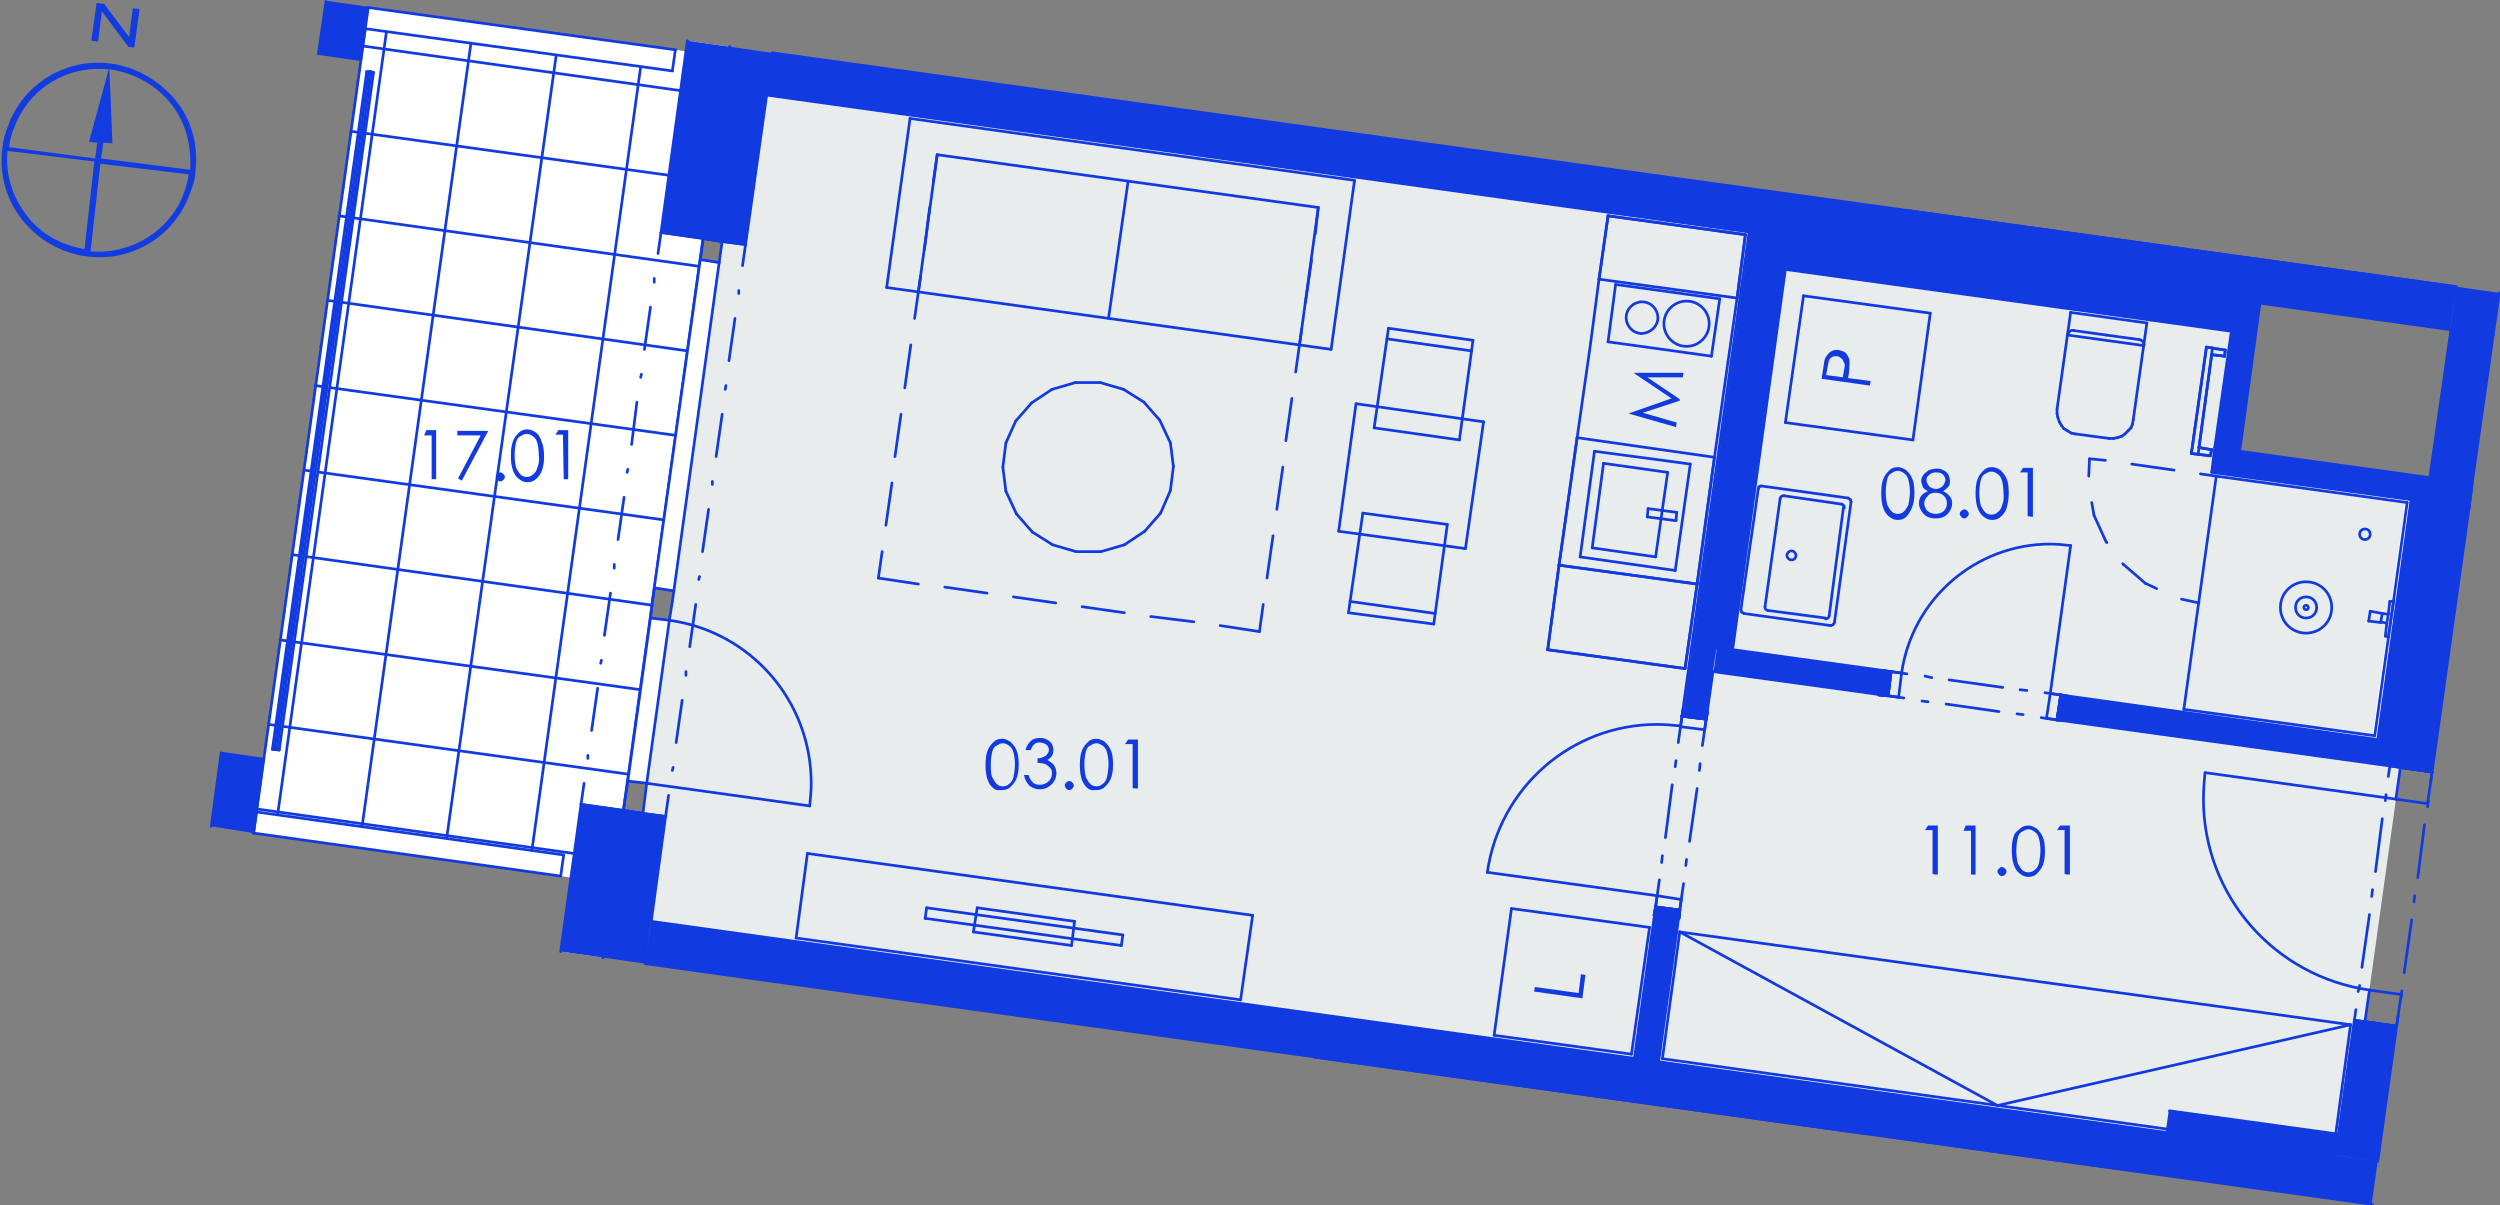 <?xml version="1.0" encoding="utf-8"?>
<!-- Generator: Adobe Illustrator 28.0.0, SVG Export Plug-In . SVG Version: 6.00 Build 0)  -->
<svg version="1.1" id="Layer_1" xmlns="http://www.w3.org/2000/svg" xmlns:xlink="http://www.w3.org/1999/xlink" x="0px" y="0px"
	 viewBox="0 0 331.3 159.7" style="enable-background:new 0 0 331.3 159.7;" xml:space="preserve">
<rect x="0" y="0" width="331.3" height="159.7" fill="#808080" stroke="none"/>
<style type="text/css">
	.st0{fill-rule:evenodd;clip-rule:evenodd;fill:#FFFFFF;}
	.st1{fill-rule:evenodd;clip-rule:evenodd;fill:#E9ECED;}
	.st2{fill:none;stroke:#113AE0;stroke-width:0.36;stroke-linecap:round;stroke-linejoin:round;stroke-miterlimit:10;}
	.st3{fill-rule:evenodd;clip-rule:evenodd;fill:#113AE0;}
	.st4{fill:#123BE0;}
</style>
<g>
	<polyline class="st0" points="101.6,12.6 231.8,30.7 216.6,140.2 86.3,122.1 88.2,108.2 85.2,107.8 95.7,32 98.8,32.4 101.6,12.6 	
		"/>
	<polyline class="st0" points="229.6,86.1 236.6,35.7 295.7,43.9 293.1,62.6 319.5,66.3 315.1,98 229.6,86.1 	"/>
	<polyline class="st0" points="227,89 316.7,101.5 309.9,150.3 287.5,147.2 287.1,150 219.8,140.7 227,89 	"/>
	<polyline class="st0" points="51.2,4.2 90.5,9.6 76.1,113.4 36.8,108 51.2,4.2 	"/>
	<polyline class="st1" points="86.3,122.1 88.2,108.2 85.2,107.8 95.7,32 98.8,32.4 101.6,12.6 296.3,39.7 293.1,62.6 318.8,66.2 
		313.9,101.1 318.1,101.7 313.4,135.4 312,135.2 309.5,153.2 86.3,122.1 	"/>
	<line class="st2" x1="80.8" y1="120.8" x2="80.8" y2="120.8"/>
	<line class="st2" x1="81.8" y1="113.8" x2="81.8" y2="113.8"/>
	<line class="st2" x1="82.7" y1="106.7" x2="82.7" y2="106.7"/>
	<line class="st2" x1="83.7" y1="99.7" x2="83.7" y2="99.7"/>
	<line class="st2" x1="84.7" y1="92.7" x2="84.7" y2="92.7"/>
	<line class="st2" x1="85.7" y1="85.7" x2="85.7" y2="85.7"/>
	<line class="st2" x1="86.6" y1="78.7" x2="86.6" y2="78.7"/>
	<line class="st2" x1="87.6" y1="71.6" x2="87.6" y2="71.6"/>
	<line class="st2" x1="88.6" y1="64.6" x2="88.6" y2="64.6"/>
	<line class="st2" x1="89.6" y1="57.6" x2="89.6" y2="57.6"/>
	<line class="st2" x1="90.5" y1="50.6" x2="90.5" y2="50.6"/>
	<line class="st2" x1="91.5" y1="43.6" x2="91.5" y2="43.6"/>
	<line class="st2" x1="92.5" y1="36.5" x2="92.5" y2="36.5"/>
	<line class="st2" x1="93.5" y1="29.5" x2="93.5" y2="29.5"/>
	<line class="st2" x1="94.5" y1="22.5" x2="94.5" y2="22.5"/>
	<line class="st2" x1="95.4" y1="15.5" x2="95.4" y2="15.5"/>
	<line class="st2" x1="96.4" y1="8.5" x2="96.4" y2="8.5"/>
	<line class="st2" x1="80.8" y1="120.8" x2="80.8" y2="120.8"/>
	<line class="st2" x1="81.8" y1="113.8" x2="81.8" y2="113.8"/>
	<line class="st2" x1="82.7" y1="106.7" x2="82.7" y2="106.7"/>
	<line class="st2" x1="83.7" y1="99.7" x2="83.7" y2="99.7"/>
	<line class="st2" x1="84.7" y1="92.7" x2="84.7" y2="92.7"/>
	<line class="st2" x1="85.7" y1="85.7" x2="85.7" y2="85.7"/>
	<line class="st2" x1="86.6" y1="78.7" x2="86.6" y2="78.7"/>
	<line class="st2" x1="87.6" y1="71.6" x2="87.6" y2="71.6"/>
	<line class="st2" x1="88.6" y1="64.6" x2="88.6" y2="64.6"/>
	<line class="st2" x1="89.6" y1="57.6" x2="89.6" y2="57.6"/>
	<line class="st2" x1="90.5" y1="50.6" x2="90.5" y2="50.6"/>
	<line class="st2" x1="91.5" y1="43.6" x2="91.5" y2="43.6"/>
	<line class="st2" x1="92.5" y1="36.5" x2="92.5" y2="36.5"/>
	<line class="st2" x1="93.5" y1="29.5" x2="93.5" y2="29.5"/>
	<line class="st2" x1="94.5" y1="22.5" x2="94.5" y2="22.5"/>
	<line class="st2" x1="95.4" y1="15.5" x2="95.4" y2="15.5"/>
	<line class="st2" x1="96.4" y1="8.5" x2="96.4" y2="8.5"/>
	<line class="st2" x1="80.8" y1="120.8" x2="80.8" y2="120.8"/>
	<line class="st2" x1="81.8" y1="113.8" x2="81.8" y2="113.8"/>
	<line class="st2" x1="82.7" y1="106.7" x2="82.7" y2="106.7"/>
	<line class="st2" x1="83.7" y1="99.7" x2="83.7" y2="99.7"/>
	<line class="st2" x1="84.7" y1="92.7" x2="84.7" y2="92.7"/>
	<line class="st2" x1="85.7" y1="85.7" x2="85.7" y2="85.7"/>
	<line class="st2" x1="86.6" y1="78.7" x2="86.6" y2="78.7"/>
	<line class="st2" x1="87.6" y1="71.6" x2="87.6" y2="71.6"/>
	<line class="st2" x1="88.6" y1="64.6" x2="88.6" y2="64.6"/>
	<line class="st2" x1="89.6" y1="57.6" x2="89.6" y2="57.6"/>
	<line class="st2" x1="90.5" y1="50.6" x2="90.5" y2="50.6"/>
	<line class="st2" x1="91.5" y1="43.6" x2="91.5" y2="43.6"/>
	<line class="st2" x1="92.5" y1="36.5" x2="92.5" y2="36.5"/>
	<line class="st2" x1="93.5" y1="29.5" x2="93.5" y2="29.5"/>
	<line class="st2" x1="94.5" y1="22.5" x2="94.5" y2="22.5"/>
	<line class="st2" x1="95.4" y1="15.5" x2="95.4" y2="15.5"/>
	<line class="st2" x1="96.4" y1="8.5" x2="96.4" y2="8.5"/>
	<polyline class="st0" points="33.6,110.4 48.8,1 90.9,6.8 91.1,5.4 96.7,6.2 79.9,126.9 74.3,126.1 75.7,116.3 33.6,110.4 	"/>
	<g>
		<line class="st2" x1="74.6" y1="124.3" x2="80.2" y2="125.1"/>
		<line class="st2" x1="34" y1="107.2" x2="81.7" y2="113.9"/>
		<line class="st2" x1="35.6" y1="96" x2="83.3" y2="102.6"/>
		<line class="st2" x1="37.1" y1="84.8" x2="84.9" y2="91.4"/>
		<line class="st2" x1="38.7" y1="73.5" x2="86.4" y2="80.2"/>
		<line class="st2" x1="40.3" y1="62.3" x2="88" y2="68.9"/>
		<line class="st2" x1="41.8" y1="51.1" x2="89.6" y2="57.7"/>
		<line class="st2" x1="43.4" y1="39.8" x2="91.1" y2="46.5"/>
		<line class="st2" x1="44.9" y1="28.6" x2="92.7" y2="35.3"/>
		<line class="st2" x1="46.5" y1="17.4" x2="94.2" y2="24"/>
		<line class="st2" x1="48.1" y1="6.1" x2="95.8" y2="12.8"/>
		<line class="st2" x1="79.9" y1="126.9" x2="96.7" y2="6.2"/>
		<line class="st2" x1="70.1" y1="115.5" x2="85.3" y2="6"/>
		<line class="st2" x1="58.8" y1="113.9" x2="74.1" y2="4.5"/>
		<line class="st2" x1="47.6" y1="112.3" x2="62.8" y2="2.9"/>
		<line class="st2" x1="36.4" y1="110.8" x2="51.6" y2="1.4"/>
	</g>
	<line class="st2" x1="96.2" y1="9.9" x2="96.2" y2="9.9"/>
	<line class="st2" x1="95.2" y1="16.9" x2="95.2" y2="16.9"/>
	<line class="st2" x1="94.2" y1="24" x2="94.2" y2="24"/>
	<line class="st2" x1="93.3" y1="31" x2="93.3" y2="31"/>
	<line class="st2" x1="92.3" y1="38" x2="92.3" y2="38"/>
	<line class="st2" x1="91.3" y1="45" x2="91.3" y2="45"/>
	<line class="st2" x1="90.3" y1="52" x2="90.3" y2="52"/>
	<line class="st2" x1="89.4" y1="59.1" x2="89.4" y2="59.1"/>
	<line class="st2" x1="88.4" y1="66.1" x2="88.4" y2="66.1"/>
	<line class="st2" x1="87.4" y1="73.1" x2="87.4" y2="73.1"/>
	<line class="st2" x1="86.4" y1="80.1" x2="86.4" y2="80.1"/>
	<line class="st2" x1="85.5" y1="87.1" x2="85.5" y2="87.1"/>
	<line class="st2" x1="84.5" y1="94.2" x2="84.5" y2="94.2"/>
	<line class="st2" x1="83.5" y1="101.2" x2="83.5" y2="101.2"/>
	<line class="st2" x1="82.5" y1="108.2" x2="82.5" y2="108.2"/>
	<line class="st2" x1="81.5" y1="115.2" x2="81.5" y2="115.2"/>
	<line class="st2" x1="80.6" y1="122.2" x2="80.6" y2="122.2"/>
	<line class="st2" x1="33.8" y1="109.1" x2="33.8" y2="109.1"/>
	<line class="st2" x1="34.7" y1="102" x2="34.7" y2="102"/>
	<line class="st2" x1="35.7" y1="95" x2="35.7" y2="95"/>
	<line class="st2" x1="36.7" y1="88" x2="36.7" y2="88"/>
	<line class="st2" x1="37.7" y1="81" x2="37.7" y2="81"/>
	<line class="st2" x1="38.6" y1="74" x2="38.6" y2="74"/>
	<line class="st2" x1="39.6" y1="66.9" x2="39.6" y2="66.9"/>
	<line class="st2" x1="40.6" y1="59.9" x2="40.6" y2="59.9"/>
	<line class="st2" x1="41.6" y1="52.9" x2="41.6" y2="52.9"/>
	<line class="st2" x1="42.5" y1="45.9" x2="42.5" y2="45.9"/>
	<line class="st2" x1="43.5" y1="38.9" x2="43.5" y2="38.9"/>
	<line class="st2" x1="44.5" y1="31.9" x2="44.5" y2="31.9"/>
	<line class="st2" x1="45.5" y1="24.8" x2="45.5" y2="24.8"/>
	<line class="st2" x1="46.5" y1="17.8" x2="46.5" y2="17.8"/>
	<line class="st2" x1="47.4" y1="10.8" x2="47.4" y2="10.8"/>
	<line class="st2" x1="48.4" y1="3.8" x2="48.4" y2="3.8"/>
	<line class="st2" x1="327.2" y1="67.3" x2="327.6" y2="64.1"/>
	<line class="st2" x1="322" y1="63.3" x2="321.6" y2="66.5"/>
	<line class="st2" x1="316.7" y1="101.5" x2="318.1" y2="101.7"/>
	<line class="st2" x1="318.1" y1="101.7" x2="322.3" y2="102.3"/>
	<line class="st2" x1="312" y1="135.2" x2="313.4" y2="135.4"/>
	<line class="st2" x1="313.4" y1="135.4" x2="317.6" y2="136"/>
	<line class="st2" x1="315.1" y1="153.9" x2="317.6" y2="136"/>
	<line class="st2" x1="322.3" y1="102.3" x2="327.2" y2="67.3"/>
	<line class="st2" x1="327.6" y1="64.1" x2="330.4" y2="44.4"/>
	<line class="st2" x1="330.4" y1="44.4" x2="331.2" y2="38.8"/>
	<line class="st2" x1="324.8" y1="43.7" x2="322" y2="63.3"/>
	<line class="st2" x1="321.6" y1="66.5" x2="316.7" y2="101.5"/>
	<line class="st2" x1="312" y1="135.2" x2="309.5" y2="153.2"/>
	<line class="st2" x1="312" y1="135.2" x2="312.2" y2="133.8"/>
	<line class="st2" x1="312.5" y1="131.4" x2="312.7" y2="130.6"/>
	<line class="st2" x1="313" y1="128.2" x2="314" y2="121.2"/>
	<line class="st2" x1="314.3" y1="118.8" x2="314.4" y2="117.9"/>
	<line class="st2" x1="314.8" y1="115.5" x2="315.7" y2="108.5"/>
	<line class="st2" x1="316.1" y1="106.1" x2="316.2" y2="105.3"/>
	<line class="st2" x1="316.5" y1="102.9" x2="316.7" y2="101.5"/>
	<line class="st2" x1="317.6" y1="136" x2="317.8" y2="134.6"/>
	<line class="st2" x1="318.2" y1="132.2" x2="318.3" y2="131.3"/>
	<line class="st2" x1="318.6" y1="128.9" x2="319.6" y2="121.9"/>
	<line class="st2" x1="319.9" y1="119.5" x2="320" y2="118.7"/>
	<line class="st2" x1="320.4" y1="116.3" x2="321.3" y2="109.3"/>
	<line class="st2" x1="321.7" y1="106.9" x2="321.8" y2="106.1"/>
	<line class="st2" x1="322.1" y1="103.7" x2="322.3" y2="102.3"/>
	<g>
		<path class="st2" d="M314,131.2c-12.6-1.8-22-12.5-22-25.3c0-1.2,0.1-2.3,0.2-3.5"/>
	</g>
	<line class="st2" x1="317.6" y1="136" x2="318.2" y2="131.8"/>
	<line class="st2" x1="318.2" y1="131.8" x2="314" y2="131.2"/>
	<line class="st2" x1="314" y1="131.2" x2="313.4" y2="135.4"/>
	<line class="st2" x1="313.4" y1="135.4" x2="317.6" y2="136"/>
	<line class="st2" x1="318.1" y1="101.7" x2="317.5" y2="105.9"/>
	<line class="st2" x1="317.5" y1="105.9" x2="321.7" y2="106.5"/>
	<line class="st2" x1="321.7" y1="106.5" x2="322.3" y2="102.3"/>
	<line class="st2" x1="322.3" y1="102.3" x2="318.1" y2="101.7"/>
	<line class="st2" x1="317.5" y1="105.9" x2="292.3" y2="102.4"/>
	<line class="st2" x1="313.4" y1="135.4" x2="317.6" y2="136"/>
	<line class="st2" x1="313.4" y1="135.4" x2="317.6" y2="136"/>
	<line class="st2" x1="312" y1="135.2" x2="313.4" y2="135.4"/>
	<line class="st2" x1="318.1" y1="101.7" x2="322.3" y2="102.3"/>
	<line class="st2" x1="318.1" y1="101.7" x2="322.3" y2="102.3"/>
	<line class="st2" x1="316.7" y1="101.5" x2="318.1" y2="101.7"/>
	<line class="st2" x1="246.9" y1="150.2" x2="174.2" y2="140.1"/>
	<line class="st2" x1="33.6" y1="110.4" x2="48.8" y2="1"/>
	<line class="st2" x1="280.2" y1="154.8" x2="250.1" y2="150.6"/>
	<line class="st2" x1="222.6" y1="120.6" x2="222.5" y2="121.7"/>
	<line class="st2" x1="219.4" y1="120.2" x2="219.2" y2="121.3"/>
	<line class="st2" x1="219.4" y1="120.2" x2="222.6" y2="120.6"/>
	<line class="st2" x1="226.1" y1="95.3" x2="226.3" y2="94.2"/>
	<line class="st2" x1="222.9" y1="94.9" x2="223.1" y2="93.8"/>
	<line class="st2" x1="222.9" y1="94.9" x2="226.1" y2="95.3"/>
	<line class="st2" x1="231.8" y1="30.7" x2="222.9" y2="94.9"/>
	<line class="st2" x1="219.4" y1="120.2" x2="216.6" y2="140.2"/>
	<line class="st2" x1="219.8" y1="140.7" x2="222.6" y2="120.6"/>
	<line class="st2" x1="226.1" y1="95.3" x2="227" y2="89"/>
	<line class="st2" x1="227.5" y1="85.8" x2="235.1" y2="31.2"/>
	<line class="st2" x1="222.9" y1="94.9" x2="222.4" y2="98.4"/>
	<line class="st2" x1="222.1" y1="100.8" x2="222" y2="101.6"/>
	<line class="st2" x1="221.6" y1="104" x2="220.7" y2="111"/>
	<line class="st2" x1="220.3" y1="113.4" x2="220.2" y2="114.3"/>
	<line class="st2" x1="219.9" y1="116.6" x2="219.4" y2="120.2"/>
	<line class="st2" x1="226.1" y1="95.3" x2="225.6" y2="98.8"/>
	<line class="st2" x1="225.3" y1="101.2" x2="225.2" y2="102.1"/>
	<line class="st2" x1="224.9" y1="104.5" x2="223.9" y2="111.5"/>
	<line class="st2" x1="223.5" y1="113.9" x2="223.4" y2="114.7"/>
	<line class="st2" x1="223.1" y1="117.1" x2="222.6" y2="120.6"/>
	<g>
		<path class="st2" d="M197.1,115.6c1.6-11.2,11.1-19.6,22.5-19.6c1,0,2.1,0.1,3.1,0.2"/>
	</g>
	<line class="st2" x1="226.1" y1="95.3" x2="225.9" y2="96.7"/>
	<line class="st2" x1="225.9" y1="96.7" x2="222.7" y2="96.3"/>
	<line class="st2" x1="222.7" y1="96.3" x2="222.9" y2="94.9"/>
	<line class="st2" x1="222.9" y1="94.9" x2="226.1" y2="95.3"/>
	<line class="st2" x1="219.4" y1="120.2" x2="219.6" y2="118.7"/>
	<line class="st2" x1="219.6" y1="118.7" x2="222.8" y2="119.2"/>
	<line class="st2" x1="222.8" y1="119.2" x2="222.6" y2="120.6"/>
	<line class="st2" x1="222.6" y1="120.6" x2="219.4" y2="120.2"/>
	<line class="st2" x1="219.6" y1="118.7" x2="197.1" y2="115.6"/>
	<line class="st2" x1="222.9" y1="94.9" x2="226.1" y2="95.3"/>
	<line class="st2" x1="222.9" y1="94.9" x2="226.1" y2="95.3"/>
	<line class="st2" x1="222.9" y1="94.9" x2="223.1" y2="93.8"/>
	<line class="st2" x1="222.9" y1="94.9" x2="223.1" y2="93.8"/>
	<line class="st2" x1="226.1" y1="95.3" x2="226.3" y2="94.2"/>
	<line class="st2" x1="226.1" y1="95.3" x2="226.3" y2="94.2"/>
	<line class="st2" x1="219.4" y1="120.2" x2="222.6" y2="120.6"/>
	<line class="st2" x1="219.4" y1="120.2" x2="222.6" y2="120.6"/>
	<line class="st2" x1="219.4" y1="120.2" x2="219.2" y2="121.3"/>
	<line class="st2" x1="219.4" y1="120.2" x2="219.2" y2="121.3"/>
	<line class="st2" x1="222.6" y1="120.6" x2="222.5" y2="121.7"/>
	<line class="st2" x1="222.6" y1="120.6" x2="222.5" y2="121.7"/>
	<line class="st2" x1="293.1" y1="62.6" x2="293.5" y2="59.3"/>
	<line class="st2" x1="327.2" y1="67.3" x2="327.6" y2="64.1"/>
	<line class="st2" x1="322" y1="63.3" x2="321.6" y2="66.5"/>
	<line class="st2" x1="322" y1="63.3" x2="296.8" y2="59.8"/>
	<line class="st2" x1="293.1" y1="62.6" x2="321.6" y2="66.5"/>
	<line class="st2" x1="319.5" y1="66.3" x2="315.1" y2="98"/>
	<line class="st2" x1="317.2" y1="98.3" x2="321.6" y2="66.5"/>
	<line class="st2" x1="296.8" y1="59.8" x2="299.5" y2="40.1"/>
	<line class="st2" x1="296.3" y1="39.7" x2="293.5" y2="59.3"/>
	<line class="st2" x1="272.6" y1="95.4" x2="273.8" y2="95.5"/>
	<line class="st2" x1="273.1" y1="92.1" x2="274.2" y2="92.3"/>
	<line class="st2" x1="273.1" y1="92.1" x2="272.6" y2="95.4"/>
	<line class="st2" x1="250.2" y1="92.2" x2="249" y2="92.1"/>
	<line class="st2" x1="250.6" y1="89" x2="249.5" y2="88.9"/>
	<line class="st2" x1="250.6" y1="89" x2="250.2" y2="92.2"/>
	<line class="st2" x1="317.2" y1="98.3" x2="273.1" y2="92.1"/>
	<line class="st2" x1="250.6" y1="89" x2="227.5" y2="85.8"/>
	<line class="st2" x1="227" y1="89" x2="250.2" y2="92.2"/>
	<line class="st2" x1="272.6" y1="95.4" x2="316.7" y2="101.5"/>
	<line class="st2" x1="250.6" y1="89" x2="252.7" y2="89.3"/>
	<line class="st2" x1="255.1" y1="89.6" x2="256" y2="89.8"/>
	<line class="st2" x1="258.3" y1="90.1" x2="265.4" y2="91.1"/>
	<line class="st2" x1="267.7" y1="91.4" x2="268.6" y2="91.5"/>
	<line class="st2" x1="271" y1="91.8" x2="273.1" y2="92.1"/>
	<line class="st2" x1="250.2" y1="92.2" x2="252.3" y2="92.5"/>
	<line class="st2" x1="254.7" y1="92.9" x2="255.5" y2="93"/>
	<line class="st2" x1="257.9" y1="93.3" x2="264.9" y2="94.3"/>
	<line class="st2" x1="267.3" y1="94.6" x2="268.1" y2="94.7"/>
	<line class="st2" x1="270.5" y1="95.1" x2="272.6" y2="95.4"/>
	<g>
		<path class="st2" d="M252,89.2c1.4-9.8,9.8-17.1,19.7-17.1c0.9,0,1.8,0.1,2.7,0.2"/>
	</g>
	<line class="st2" x1="250.2" y1="92.2" x2="251.6" y2="92.4"/>
	<line class="st2" x1="251.6" y1="92.4" x2="252" y2="89.2"/>
	<line class="st2" x1="252" y1="89.2" x2="250.6" y2="89"/>
	<line class="st2" x1="250.6" y1="89" x2="250.2" y2="92.2"/>
	<line class="st2" x1="273.1" y1="92.1" x2="271.7" y2="91.9"/>
	<line class="st2" x1="271.7" y1="91.9" x2="271.2" y2="95.2"/>
	<line class="st2" x1="271.2" y1="95.2" x2="272.6" y2="95.4"/>
	<line class="st2" x1="272.6" y1="95.4" x2="273.1" y2="92.1"/>
	<line class="st2" x1="271.7" y1="91.9" x2="274.4" y2="72.3"/>
	<line class="st2" x1="250.6" y1="89" x2="250.2" y2="92.2"/>
	<line class="st2" x1="250.6" y1="89" x2="250.2" y2="92.2"/>
	<line class="st2" x1="250.6" y1="89" x2="249.5" y2="88.9"/>
	<line class="st2" x1="250.6" y1="89" x2="249.5" y2="88.9"/>
	<line class="st2" x1="250.2" y1="92.2" x2="249" y2="92.1"/>
	<line class="st2" x1="250.2" y1="92.2" x2="249" y2="92.1"/>
	<line class="st2" x1="273.1" y1="92.1" x2="272.6" y2="95.4"/>
	<line class="st2" x1="273.1" y1="92.1" x2="272.6" y2="95.4"/>
	<line class="st2" x1="273.1" y1="92.1" x2="274.2" y2="92.3"/>
	<line class="st2" x1="273.1" y1="92.1" x2="274.2" y2="92.3"/>
	<line class="st2" x1="272.6" y1="95.4" x2="273.8" y2="95.5"/>
	<line class="st2" x1="272.6" y1="95.4" x2="273.8" y2="95.5"/>
	<line class="st2" x1="296.3" y1="39.7" x2="235.1" y2="31.2"/>
	<line class="st2" x1="236.6" y1="35.7" x2="295.7" y2="43.9"/>
	<line class="st2" x1="229.6" y1="86.1" x2="236.6" y2="35.7"/>
	<line class="st2" x1="234.5" y1="35.4" x2="227.5" y2="85.8"/>
	<polyline class="st0" points="33.6,110.4 34,107.6 74.7,113.3 74.3,116.1 33.6,110.4 	"/>
	<line class="st2" x1="33.6" y1="110.4" x2="74.3" y2="116.1"/>
	<line class="st2" x1="74.7" y1="113.3" x2="74.3" y2="116.1"/>
	<line class="st2" x1="74.7" y1="113.3" x2="34" y2="107.6"/>
	<line class="st2" x1="34" y1="107.6" x2="33.6" y2="110.4"/>
	<line class="st2" x1="85.5" y1="127.7" x2="314.4" y2="159.6"/>
	<line class="st2" x1="309.5" y1="153.2" x2="86.3" y2="122.1"/>
	<line class="st2" x1="101.6" y1="12.6" x2="324.8" y2="43.7"/>
	<line class="st2" x1="325.5" y1="38" x2="102.3" y2="7"/>
	<line class="st2" x1="29.3" y1="99.8" x2="28" y2="109.5"/>
	<line class="st2" x1="33.6" y1="110.4" x2="34.9" y2="100.6"/>
	<line class="st2" x1="34.9" y1="100.6" x2="29.3" y2="99.8"/>
	<line class="st2" x1="43.2" y1="0.2" x2="42.2" y2="7.1"/>
	<line class="st2" x1="42.2" y1="7.1" x2="47.8" y2="7.9"/>
	<line class="st2" x1="47.8" y1="7.9" x2="48.8" y2="1"/>
	<line class="st2" x1="252.8" y1="27.9" x2="325.5" y2="38"/>
	<polyline class="st0" points="48.4,3.8 48.8,1 89.5,6.6 89.1,9.4 48.4,3.8 	"/>
	<line class="st2" x1="48.4" y1="3.8" x2="89.1" y2="9.4"/>
	<line class="st2" x1="89.5" y1="6.6" x2="89.1" y2="9.4"/>
	<line class="st2" x1="89.5" y1="6.6" x2="48.8" y2="1"/>
	<line class="st2" x1="48.8" y1="1" x2="48.4" y2="3.8"/>
	<polyline class="st0" points="49.5,9.6 37,99.4 36.1,99.3 48.6,9.5 49.5,9.6 	"/>
	<line class="st2" x1="49.5" y1="9.6" x2="48.6" y2="9.5"/>
	<line class="st2" x1="48.6" y1="9.5" x2="36.1" y2="99.3"/>
	<line class="st2" x1="36.1" y1="99.3" x2="37" y2="99.4"/>
	<line class="st2" x1="37" y1="99.4" x2="49.5" y2="9.6"/>
	<polyline class="st0" points="49.2,9.5 48.9,9.5 45.8,31.9 46.1,32 49.2,9.5 	"/>
	<line class="st2" x1="49.2" y1="9.5" x2="48.9" y2="9.5"/>
	<line class="st2" x1="48.9" y1="9.5" x2="45.8" y2="31.9"/>
	<line class="st2" x1="45.8" y1="31.9" x2="46.1" y2="32"/>
	<line class="st2" x1="46.1" y1="32" x2="49.2" y2="9.5"/>
	<polyline class="st0" points="46.1,32 45.8,32 42.6,54.4 42.9,54.4 46.1,32 	"/>
	<line class="st2" x1="46.1" y1="32" x2="45.8" y2="32"/>
	<line class="st2" x1="45.8" y1="32" x2="42.6" y2="54.4"/>
	<line class="st2" x1="42.6" y1="54.4" x2="42.9" y2="54.4"/>
	<line class="st2" x1="42.9" y1="54.4" x2="46.1" y2="32"/>
	<polyline class="st0" points="42.9,54.5 42.6,54.4 39.5,76.8 39.8,76.9 42.9,54.5 	"/>
	<line class="st2" x1="42.9" y1="54.5" x2="42.6" y2="54.4"/>
	<line class="st2" x1="42.6" y1="54.4" x2="39.5" y2="76.8"/>
	<line class="st2" x1="39.5" y1="76.8" x2="39.8" y2="76.9"/>
	<line class="st2" x1="39.8" y1="76.9" x2="42.9" y2="54.5"/>
	<polyline class="st0" points="39.8,76.9 39.5,76.9 36.4,99.3 36.7,99.3 39.8,76.9 	"/>
	<line class="st2" x1="39.8" y1="76.9" x2="39.5" y2="76.9"/>
	<line class="st2" x1="39.5" y1="76.9" x2="36.4" y2="99.3"/>
	<line class="st2" x1="36.4" y1="99.3" x2="36.7" y2="99.3"/>
	<line class="st2" x1="36.7" y1="99.3" x2="39.8" y2="76.9"/>
	<line class="st2" x1="211.3" y1="59.8" x2="209.4" y2="73.8"/>
	<line class="st2" x1="209.4" y1="73.8" x2="222" y2="75.6"/>
	<line class="st2" x1="222" y1="75.6" x2="224" y2="61.5"/>
	<line class="st2" x1="224" y1="61.5" x2="211.3" y2="59.8"/>
	<line class="st2" x1="209" y1="58" x2="206.6" y2="74.9"/>
	<line class="st2" x1="206.6" y1="74.9" x2="224.9" y2="77.4"/>
	<line class="st2" x1="224.9" y1="77.4" x2="227.2" y2="60.6"/>
	<line class="st2" x1="227.2" y1="60.6" x2="209" y2="58"/>
	<line class="st2" x1="209" y1="58" x2="206.6" y2="74.9"/>
	<line class="st2" x1="224.9" y1="77.4" x2="227.2" y2="60.6"/>
	<line class="st2" x1="212.5" y1="61.4" x2="211" y2="72.6"/>
	<line class="st2" x1="211" y1="72.6" x2="219.4" y2="73.8"/>
	<line class="st2" x1="219.4" y1="73.8" x2="221" y2="62.6"/>
	<line class="st2" x1="221" y1="62.6" x2="212.5" y2="61.4"/>
	<line class="st2" x1="218.4" y1="67.4" x2="218.3" y2="68.5"/>
	<line class="st2" x1="218.3" y1="68.5" x2="222.1" y2="69"/>
	<line class="st2" x1="222.1" y1="69" x2="222.2" y2="67.9"/>
	<line class="st2" x1="222.2" y1="67.9" x2="218.4" y2="67.4"/>
	<line class="st2" x1="210.8" y1="45.4" x2="209" y2="58"/>
	<line class="st2" x1="229" y1="47.9" x2="227.2" y2="60.6"/>
	<line class="st2" x1="200.3" y1="120.4" x2="198" y2="137.2"/>
	<line class="st2" x1="198" y1="137.2" x2="216.2" y2="139.7"/>
	<line class="st2" x1="216.2" y1="139.7" x2="218.6" y2="122.9"/>
	<line class="st2" x1="218.6" y1="122.9" x2="200.3" y2="120.4"/>
	<line class="st2" x1="107" y1="113.1" x2="166" y2="121.3"/>
	<line class="st2" x1="166" y1="121.3" x2="164.4" y2="132.5"/>
	<line class="st2" x1="164.4" y1="132.5" x2="105.5" y2="124.3"/>
	<line class="st2" x1="105.5" y1="124.3" x2="107" y2="113.1"/>
	<line class="st2" x1="213.1" y1="45.3" x2="214.1" y2="37.7"/>
	<line class="st2" x1="214.1" y1="37.7" x2="227.9" y2="39.6"/>
	<line class="st2" x1="227.9" y1="39.6" x2="226.8" y2="47.2"/>
	<line class="st2" x1="226.8" y1="47.2" x2="213.1" y2="45.3"/>
	<g>
		<path class="st2" d="M226.5,42.9c0-1.6-1.3-3-3-3c-1.6,0-3,1.3-3,3c0,1.6,1.3,3,3,3S226.5,44.5,226.5,42.9"/>
	</g>
	<g>
		<path class="st2" d="M219.7,42.1c0-1.1-0.9-2.1-2.1-2.1c-1.1,0-2.1,0.9-2.1,2.1c0,1.1,0.9,2.1,2.1,2.1
			C218.8,44.1,219.7,43.2,219.7,42.1"/>
	</g>
	<line class="st2" x1="210.8" y1="45.4" x2="211.9" y2="37"/>
	<line class="st2" x1="229" y1="47.9" x2="230.2" y2="39.5"/>
	<line class="st2" x1="193.4" y1="58.3" x2="182.1" y2="56.7"/>
	<line class="st2" x1="182.1" y1="56.7" x2="184" y2="43.5"/>
	<line class="st2" x1="184" y1="43.5" x2="195.2" y2="45.1"/>
	<line class="st2" x1="195.2" y1="45.1" x2="193.4" y2="58.3"/>
	<line class="st2" x1="191.8" y1="69.5" x2="180.6" y2="68"/>
	<line class="st2" x1="180.6" y1="68" x2="178.7" y2="81.2"/>
	<line class="st2" x1="178.7" y1="81.2" x2="190" y2="82.7"/>
	<line class="st2" x1="190" y1="82.7" x2="191.8" y2="69.5"/>
	<line class="st2" x1="194.2" y1="72.7" x2="177.4" y2="70.4"/>
	<line class="st2" x1="177.4" y1="70.4" x2="179.7" y2="53.5"/>
	<line class="st2" x1="179.7" y1="53.5" x2="196.6" y2="55.9"/>
	<line class="st2" x1="196.6" y1="55.9" x2="194.2" y2="72.7"/>
	<line class="st2" x1="195" y1="46.5" x2="183.8" y2="44.9"/>
	<line class="st2" x1="190.2" y1="81.3" x2="178.9" y2="79.7"/>
	<line class="st2" x1="222.6" y1="123.5" x2="311.5" y2="135.8"/>
	<line class="st2" x1="311.5" y1="135.8" x2="309.2" y2="152.7"/>
	<line class="st2" x1="309.2" y1="152.7" x2="220.3" y2="140.3"/>
	<line class="st2" x1="220.3" y1="140.3" x2="222.6" y2="123.5"/>
	<line class="st2" x1="311.5" y1="135.8" x2="264.7" y2="146.5"/>
	<line class="st2" x1="264.7" y1="146.5" x2="222.6" y2="123.5"/>
	<line class="st2" x1="319" y1="66.6" x2="293.7" y2="63.1"/>
	<line class="st2" x1="293.7" y1="63.1" x2="289.4" y2="94"/>
	<line class="st2" x1="289.4" y1="94" x2="314.7" y2="97.5"/>
	<line class="st2" x1="314.7" y1="97.5" x2="319" y2="66.6"/>
	<g>
		<path class="st2" d="M314.1,70.8c0-0.4-0.3-0.7-0.7-0.7s-0.7,0.3-0.7,0.7s0.3,0.7,0.7,0.7S314.1,71.2,314.1,70.8"/>
	</g>
	<line class="st2" x1="317.2" y1="79.7" x2="316.7" y2="79.7"/>
	<line class="st2" x1="316.7" y1="79.7" x2="316.5" y2="81.4"/>
	<line class="st2" x1="316.5" y1="81.4" x2="315.7" y2="81.3"/>
	<line class="st2" x1="315.7" y1="81.3" x2="315.7" y2="81.3"/>
	<line class="st2" x1="315.7" y1="81.3" x2="314.1" y2="81"/>
	<line class="st2" x1="314.1" y1="81" x2="313.9" y2="82.3"/>
	<line class="st2" x1="313.9" y1="82.3" x2="315.5" y2="82.5"/>
	<line class="st2" x1="315.5" y1="82.5" x2="315.5" y2="82.4"/>
	<line class="st2" x1="315.5" y1="82.4" x2="316.3" y2="82.6"/>
	<line class="st2" x1="316.3" y1="82.6" x2="316.1" y2="84.3"/>
	<line class="st2" x1="316.1" y1="84.3" x2="316.5" y2="84.4"/>
	<line class="st2" x1="316.5" y1="84.4" x2="317.2" y2="79.7"/>
	<line class="st2" x1="316.5" y1="81.4" x2="316.3" y2="82.6"/>
	<line class="st2" x1="315.7" y1="81.3" x2="315.5" y2="82.4"/>
	<g>
		<path class="st2" d="M309,80.5c0-1.9-1.5-3.4-3.4-3.4s-3.4,1.5-3.4,3.4s1.5,3.4,3.4,3.4S309,82.4,309,80.5"/>
	</g>
	<g>
		<path class="st2" d="M307,80.5c0-0.8-0.6-1.4-1.4-1.4s-1.4,0.6-1.4,1.4s0.6,1.4,1.4,1.4S307,81.3,307,80.5"/>
	</g>
	<g>
		<path class="st2" d="M305.9,80.5c0-0.2-0.2-0.3-0.3-0.3c-0.2,0-0.3,0.2-0.3,0.3c0,0.2,0.2,0.3,0.3,0.3
			C305.8,80.8,305.9,80.7,305.9,80.5"/>
	</g>
	<line class="st2" x1="230.7" y1="80.8" x2="233" y2="64.8"/>
	<line class="st2" x1="233" y1="64.8" x2="233.1" y2="64.5"/>
	<line class="st2" x1="233.1" y1="64.5" x2="233.4" y2="64.4"/>
	<line class="st2" x1="233.4" y1="64.4" x2="244.9" y2="66"/>
	<line class="st2" x1="244.9" y1="66" x2="245.2" y2="66.2"/>
	<line class="st2" x1="245.2" y1="66.2" x2="245.3" y2="66.5"/>
	<line class="st2" x1="245.3" y1="66.5" x2="243.1" y2="82.5"/>
	<line class="st2" x1="243.1" y1="82.5" x2="242.9" y2="82.8"/>
	<line class="st2" x1="242.9" y1="82.8" x2="242.6" y2="82.9"/>
	<line class="st2" x1="242.6" y1="82.9" x2="231.1" y2="81.3"/>
	<line class="st2" x1="231.1" y1="81.3" x2="230.8" y2="81.1"/>
	<line class="st2" x1="230.8" y1="81.1" x2="230.7" y2="80.8"/>
	<line class="st2" x1="233.9" y1="80.4" x2="235.9" y2="66.1"/>
	<line class="st2" x1="236.4" y1="65.7" x2="244" y2="66.8"/>
	<line class="st2" x1="244.3" y1="67.2" x2="242.4" y2="81.6"/>
	<line class="st2" x1="241.9" y1="81.9" x2="234.3" y2="80.9"/>
	<g>
		<path class="st2" d="M235.9,66.1c0-0.2,0.2-0.4,0.4-0.4c0,0,0,0,0.1,0"/>
	</g>
	<g>
		<path class="st2" d="M244,66.8c0.2,0,0.4,0.2,0.4,0.4c0,0,0,0,0,0.1"/>
	</g>
	<g>
		<path class="st2" d="M242.4,81.6c0,0.2-0.2,0.4-0.4,0.4c0,0,0,0-0.1,0"/>
	</g>
	<g>
		<path class="st2" d="M234.3,80.9c-0.2,0-0.4-0.2-0.4-0.4c0,0,0,0,0-0.1"/>
	</g>
	<g>
		<path class="st2" d="M238,73.6c0-0.3-0.3-0.6-0.6-0.6s-0.6,0.3-0.6,0.6c0,0.3,0.3,0.6,0.6,0.6C237.8,74.2,238,73.9,238,73.6"/>
	</g>
	<line class="st2" x1="239" y1="39.2" x2="255.8" y2="41.5"/>
	<line class="st2" x1="255.8" y1="41.5" x2="253.5" y2="58.3"/>
	<line class="st2" x1="253.5" y1="58.3" x2="236.6" y2="56"/>
	<line class="st2" x1="236.6" y1="56" x2="239" y2="39.2"/>
	<line class="st2" x1="292.9" y1="60.4" x2="290.4" y2="60.1"/>
	<line class="st2" x1="290.4" y1="60.1" x2="292.4" y2="46"/>
	<line class="st2" x1="292.4" y1="46" x2="294.9" y2="46.4"/>
	<line class="st2" x1="294.9" y1="46.4" x2="294.8" y2="47.2"/>
	<line class="st2" x1="294.8" y1="47.2" x2="293.1" y2="47"/>
	<line class="st2" x1="293.1" y1="47" x2="291.4" y2="59.3"/>
	<line class="st2" x1="291.4" y1="59.3" x2="293.1" y2="59.6"/>
	<line class="st2" x1="293.1" y1="59.6" x2="292.9" y2="60.4"/>
	<line class="st2" x1="292.9" y1="60.4" x2="290.4" y2="60.1"/>
	<line class="st2" x1="294.9" y1="46.4" x2="292.4" y2="46"/>
	<line class="st2" x1="293.1" y1="59.6" x2="291.4" y2="59.3"/>
	<line class="st2" x1="294.8" y1="47.2" x2="293.1" y2="47"/>
	<line class="st2" x1="290.4" y1="60.1" x2="292.4" y2="46"/>
	<line class="st2" x1="291.3" y1="60.2" x2="293.2" y2="46.1"/>
	<line class="st2" x1="292.9" y1="60.4" x2="293.1" y2="59.6"/>
	<line class="st2" x1="294.8" y1="47.2" x2="294.9" y2="46.4"/>
	<line class="st2" x1="275" y1="57.5" x2="274.5" y2="57.4"/>
	<line class="st2" x1="274.5" y1="57.4" x2="274" y2="57.1"/>
	<line class="st2" x1="274" y1="57.1" x2="273.5" y2="56.8"/>
	<line class="st2" x1="273.5" y1="56.8" x2="273.2" y2="56.4"/>
	<line class="st2" x1="273.2" y1="56.4" x2="272.9" y2="55.9"/>
	<line class="st2" x1="272.9" y1="55.9" x2="272.7" y2="55.3"/>
	<line class="st2" x1="272.7" y1="55.3" x2="272.6" y2="54.8"/>
	<line class="st2" x1="272.6" y1="54.8" x2="272.6" y2="54.2"/>
	<line class="st2" x1="272.6" y1="54.2" x2="274.4" y2="41.4"/>
	<line class="st2" x1="274.4" y1="41.4" x2="284.5" y2="42.8"/>
	<line class="st2" x1="284.5" y1="42.8" x2="282.7" y2="55.6"/>
	<line class="st2" x1="282.7" y1="55.6" x2="282.6" y2="56.2"/>
	<line class="st2" x1="282.6" y1="56.2" x2="282.4" y2="56.7"/>
	<line class="st2" x1="282.4" y1="56.7" x2="282" y2="57.1"/>
	<line class="st2" x1="282" y1="57.1" x2="281.6" y2="57.5"/>
	<line class="st2" x1="281.6" y1="57.5" x2="281.2" y2="57.8"/>
	<line class="st2" x1="281.2" y1="57.8" x2="280.6" y2="58"/>
	<line class="st2" x1="280.6" y1="58" x2="280.1" y2="58.1"/>
	<line class="st2" x1="280.1" y1="58.1" x2="279.5" y2="58.1"/>
	<line class="st2" x1="279.5" y1="58.1" x2="275" y2="57.5"/>
	<line class="st2" x1="279.1" y1="44.4" x2="283.5" y2="45"/>
	<line class="st2" x1="284.1" y1="45.8" x2="274" y2="44.4"/>
	<line class="st2" x1="274.8" y1="43.8" x2="279.1" y2="44.4"/>
	<g>
		<path class="st2" d="M283.5,45L283.5,45c0.4,0.1,0.7,0.4,0.6,0.8"/>
	</g>
	<g>
		<path class="st2" d="M274,44.4L274,44.4c0.1-0.4,0.4-0.7,0.8-0.6"/>
	</g>
	<line class="st2" x1="176.4" y1="46.3" x2="117.5" y2="38.1"/>
	<line class="st2" x1="117.5" y1="38.1" x2="120.6" y2="15.7"/>
	<line class="st2" x1="120.6" y1="15.7" x2="179.5" y2="23.9"/>
	<line class="st2" x1="179.5" y1="23.9" x2="176.4" y2="46.3"/>
	<line class="st2" x1="172.2" y1="45.8" x2="174.7" y2="27.5"/>
	<line class="st2" x1="121.7" y1="38.7" x2="124.2" y2="20.5"/>
	<line class="st2" x1="174.7" y1="27.5" x2="124.2" y2="20.5"/>
	<line class="st2" x1="146.9" y1="42.2" x2="149.5" y2="24"/>
	<line class="st2" x1="129.5" y1="120.3" x2="142.4" y2="122.1"/>
	<line class="st2" x1="142.4" y1="122.1" x2="142" y2="125.3"/>
	<line class="st2" x1="142" y1="125.3" x2="129" y2="123.5"/>
	<line class="st2" x1="129" y1="123.5" x2="129.5" y2="120.3"/>
	<line class="st2" x1="122.8" y1="120.3" x2="148.8" y2="123.9"/>
	<line class="st2" x1="148.8" y1="123.9" x2="148.6" y2="125.3"/>
	<line class="st2" x1="148.6" y1="125.3" x2="122.6" y2="121.7"/>
	<line class="st2" x1="122.6" y1="121.7" x2="122.8" y2="120.3"/>
	<line class="st2" x1="145.8" y1="50.7" x2="148.9" y2="51.6"/>
	<line class="st2" x1="148.9" y1="51.6" x2="151.6" y2="53.3"/>
	<line class="st2" x1="151.6" y1="53.3" x2="153.7" y2="55.7"/>
	<line class="st2" x1="153.7" y1="55.7" x2="155.1" y2="58.7"/>
	<line class="st2" x1="155.1" y1="58.7" x2="155.5" y2="61.8"/>
	<line class="st2" x1="155.5" y1="61.8" x2="155.1" y2="65"/>
	<line class="st2" x1="155.1" y1="65" x2="153.8" y2="68"/>
	<line class="st2" x1="153.8" y1="68" x2="151.7" y2="70.4"/>
	<line class="st2" x1="151.7" y1="70.4" x2="149" y2="72.2"/>
	<line class="st2" x1="149" y1="72.2" x2="145.9" y2="73.1"/>
	<line class="st2" x1="145.9" y1="73.1" x2="142.6" y2="73.1"/>
	<line class="st2" x1="142.6" y1="73.1" x2="139.5" y2="72.2"/>
	<line class="st2" x1="139.5" y1="72.2" x2="136.8" y2="70.5"/>
	<line class="st2" x1="136.8" y1="70.5" x2="134.7" y2="68.1"/>
	<line class="st2" x1="134.7" y1="68.1" x2="133.3" y2="65.1"/>
	<line class="st2" x1="133.3" y1="65.1" x2="132.9" y2="61.9"/>
	<line class="st2" x1="132.9" y1="61.9" x2="133.3" y2="58.7"/>
	<line class="st2" x1="133.3" y1="58.7" x2="134.6" y2="55.8"/>
	<line class="st2" x1="134.6" y1="55.8" x2="136.7" y2="53.4"/>
	<line class="st2" x1="136.7" y1="53.4" x2="139.4" y2="51.6"/>
	<line class="st2" x1="139.4" y1="51.6" x2="142.5" y2="50.7"/>
	<line class="st2" x1="142.5" y1="50.7" x2="145.8" y2="50.7"/>
	<line class="st2" x1="206.6" y1="74.9" x2="205.1" y2="86.1"/>
	<line class="st2" x1="205.1" y1="86.1" x2="223.3" y2="88.6"/>
	<line class="st2" x1="223.3" y1="88.6" x2="224.9" y2="77.4"/>
	<line class="st2" x1="224.9" y1="77.4" x2="206.6" y2="74.9"/>
	<line class="st2" x1="206.6" y1="74.9" x2="205.1" y2="86.1"/>
	<line class="st2" x1="205.1" y1="86.1" x2="223.3" y2="88.6"/>
	<line class="st2" x1="223.3" y1="88.6" x2="224.9" y2="77.4"/>
	<line class="st2" x1="211.9" y1="37" x2="213.1" y2="28.6"/>
	<line class="st2" x1="213.1" y1="28.6" x2="231.3" y2="31.1"/>
	<line class="st2" x1="231.3" y1="31.1" x2="230.2" y2="39.5"/>
	<line class="st2" x1="230.2" y1="39.5" x2="211.9" y2="37"/>
	<line class="st2" x1="211.9" y1="37" x2="213.1" y2="28.6"/>
	<line class="st2" x1="213.1" y1="28.6" x2="231.3" y2="31.1"/>
	<line class="st2" x1="231.3" y1="31.1" x2="230.2" y2="39.5"/>
	<line class="st2" x1="166.9" y1="83.7" x2="167.4" y2="80.1"/>
	<line class="st2" x1="167.9" y1="76.6" x2="168.7" y2="71"/>
	<line class="st2" x1="169.2" y1="67.5" x2="170" y2="61.9"/>
	<line class="st2" x1="170.4" y1="58.4" x2="171.2" y2="52.8"/>
	<line class="st2" x1="171.7" y1="49.3" x2="172.5" y2="43.6"/>
	<line class="st2" x1="173" y1="40.1" x2="173.8" y2="34.5"/>
	<line class="st2" x1="174.3" y1="31" x2="174.7" y2="27.5"/>
	<line class="st2" x1="116.4" y1="76.6" x2="116.9" y2="73.1"/>
	<line class="st2" x1="117.4" y1="69.6" x2="118.2" y2="64"/>
	<line class="st2" x1="118.6" y1="60.5" x2="119.4" y2="54.9"/>
	<line class="st2" x1="119.9" y1="51.4" x2="120.7" y2="45.7"/>
	<line class="st2" x1="121.2" y1="42.2" x2="122" y2="36.6"/>
	<line class="st2" x1="122.5" y1="33.1" x2="123.2" y2="27.5"/>
	<line class="st2" x1="123.7" y1="24" x2="124.2" y2="20.5"/>
	<line class="st2" x1="116.4" y1="76.6" x2="121.7" y2="77.4"/>
	<line class="st2" x1="125.2" y1="77.8" x2="130.8" y2="78.6"/>
	<line class="st2" x1="134.3" y1="79.1" x2="139.9" y2="79.9"/>
	<line class="st2" x1="143.4" y1="80.4" x2="149" y2="81.2"/>
	<line class="st2" x1="152.5" y1="81.7" x2="158.2" y2="82.4"/>
	<line class="st2" x1="161.7" y1="82.9" x2="166.9" y2="83.7"/>
	<line class="st2" x1="293.7" y1="63.1" x2="291.6" y2="62.8"/>
	<line class="st2" x1="288.1" y1="62.3" x2="282.5" y2="61.5"/>
	<line class="st2" x1="279" y1="61" x2="276.9" y2="60.8"/>
	<line class="st2" x1="276.9" y1="60.8" x2="276.8" y2="63.1"/>
	<line class="st2" x1="277.2" y1="66.6" x2="277.5" y2="68.3"/>
	<line class="st2" x1="277.5" y1="68.3" x2="279.1" y2="71.8"/>
	<line class="st2" x1="279.1" y1="71.8" x2="279.2" y2="71.9"/>
	<line class="st2" x1="281.3" y1="74.7" x2="281.4" y2="74.8"/>
	<line class="st2" x1="281.4" y1="74.8" x2="284.3" y2="77.3"/>
	<line class="st2" x1="284.3" y1="77.3" x2="285.8" y2="78"/>
	<line class="st2" x1="289.1" y1="79.4" x2="291.4" y2="79.9"/>
	<line class="st2" x1="96.7" y1="6.2" x2="93.2" y2="31.6"/>
	<line class="st2" x1="82.6" y1="107.4" x2="79.9" y2="126.9"/>
	<line class="st2" x1="95.7" y1="32" x2="98.8" y2="32.4"/>
	<line class="st2" x1="87.6" y1="30.8" x2="93.2" y2="31.6"/>
	<line class="st2" x1="93.2" y1="31.6" x2="95.7" y2="32"/>
	<line class="st2" x1="85.2" y1="107.8" x2="88.2" y2="108.2"/>
	<line class="st2" x1="77" y1="106.6" x2="82.6" y2="107.4"/>
	<line class="st2" x1="82.6" y1="107.4" x2="85.2" y2="107.8"/>
	<line class="st2" x1="90.9" y1="6.8" x2="87.6" y2="30.8"/>
	<line class="st2" x1="91.1" y1="5.4" x2="90.9" y2="6.8"/>
	<line class="st2" x1="77" y1="106.6" x2="74.3" y2="126.1"/>
	<line class="st2" x1="86.3" y1="122.1" x2="88.2" y2="108.2"/>
	<line class="st2" x1="98.8" y1="32.4" x2="101.6" y2="12.6"/>
	<line class="st2" x1="77" y1="106.6" x2="77.4" y2="103.8"/>
	<line class="st2" x1="77.9" y1="100.5" x2="77.9" y2="100.1"/>
	<line class="st2" x1="78.4" y1="96.8" x2="79.2" y2="91.2"/>
	<line class="st2" x1="79.6" y1="87.9" x2="79.7" y2="87.5"/>
	<line class="st2" x1="80.1" y1="84.2" x2="80.9" y2="78.6"/>
	<line class="st2" x1="81.4" y1="75.3" x2="81.4" y2="74.8"/>
	<line class="st2" x1="81.9" y1="71.5" x2="82.7" y2="65.9"/>
	<line class="st2" x1="83.1" y1="62.6" x2="83.2" y2="62.2"/>
	<line class="st2" x1="83.7" y1="58.9" x2="84.4" y2="53.3"/>
	<line class="st2" x1="84.9" y1="50" x2="85" y2="49.6"/>
	<line class="st2" x1="85.4" y1="46.3" x2="86.2" y2="40.7"/>
	<line class="st2" x1="86.7" y1="37.4" x2="86.7" y2="36.9"/>
	<line class="st2" x1="87.2" y1="33.6" x2="87.6" y2="30.8"/>
	<line class="st2" x1="88.2" y1="108.2" x2="88.6" y2="105.4"/>
	<line class="st2" x1="89.1" y1="102.1" x2="89.2" y2="101.7"/>
	<line class="st2" x1="89.6" y1="98.4" x2="90.4" y2="92.8"/>
	<line class="st2" x1="90.9" y1="89.5" x2="90.9" y2="89"/>
	<line class="st2" x1="91.4" y1="85.7" x2="92.2" y2="80.1"/>
	<line class="st2" x1="92.6" y1="76.8" x2="92.7" y2="76.4"/>
	<line class="st2" x1="93.1" y1="73.1" x2="93.9" y2="67.5"/>
	<line class="st2" x1="94.4" y1="64.2" x2="94.4" y2="63.8"/>
	<line class="st2" x1="94.9" y1="60.5" x2="95.7" y2="54.9"/>
	<line class="st2" x1="96.1" y1="51.6" x2="96.2" y2="51.1"/>
	<line class="st2" x1="96.6" y1="47.8" x2="97.4" y2="42.2"/>
	<line class="st2" x1="97.9" y1="38.9" x2="97.9" y2="38.5"/>
	<line class="st2" x1="98.4" y1="35.2" x2="98.8" y2="32.4"/>
	<polyline class="st0" points="85.7,103.8 88.7,82.2 86.2,81.9 83.2,103.5 85.7,103.8 	"/>
	<polyline class="st0" points="89.3,78.3 95.3,34.8 92.8,34.4 86.7,77.9 89.3,78.3 	"/>
	<line class="st2" x1="85.2" y1="107.8" x2="85.7" y2="103.8"/>
	<line class="st2" x1="85.7" y1="103.8" x2="83.2" y2="103.5"/>
	<line class="st2" x1="83.2" y1="103.5" x2="82.6" y2="107.4"/>
	<line class="st2" x1="86.5" y1="79.3" x2="86.2" y2="81.9"/>
	<line class="st2" x1="86.2" y1="81.9" x2="88.7" y2="82.2"/>
	<line class="st2" x1="88.7" y1="82.2" x2="89.1" y2="79.7"/>
	<line class="st2" x1="85.7" y1="103.8" x2="88.7" y2="82.2"/>
	<line class="st2" x1="86.2" y1="81.9" x2="83.2" y2="103.5"/>
	<line class="st2" x1="85.7" y1="103.8" x2="107.3" y2="106.8"/>
	<line class="st2" x1="89.1" y1="79.7" x2="89.3" y2="78.3"/>
	<line class="st2" x1="89.3" y1="78.3" x2="86.7" y2="77.9"/>
	<line class="st2" x1="86.7" y1="77.9" x2="86.5" y2="79.3"/>
	<line class="st2" x1="93.2" y1="31.6" x2="92.8" y2="34.4"/>
	<line class="st2" x1="92.8" y1="34.4" x2="95.3" y2="34.8"/>
	<line class="st2" x1="95.3" y1="34.8" x2="95.7" y2="32"/>
	<line class="st2" x1="89.3" y1="78.3" x2="95.3" y2="34.8"/>
	<line class="st2" x1="92.8" y1="34.4" x2="86.7" y2="77.9"/>
	<g>
		<path class="st2" d="M88.7,82.2c10.8,1.5,18.8,10.7,18.8,21.6c0,1-0.1,2-0.2,3"/>
	</g>
	<line class="st2" x1="82.6" y1="107.4" x2="85.2" y2="107.8"/>
	<line class="st2" x1="82.6" y1="107.4" x2="85.2" y2="107.8"/>
	<line class="st2" x1="77" y1="106.6" x2="82.6" y2="107.4"/>
	<line class="st2" x1="85.2" y1="107.8" x2="88.2" y2="108.2"/>
	<line class="st2" x1="93.2" y1="31.6" x2="95.7" y2="32"/>
	<line class="st2" x1="93.2" y1="31.6" x2="95.7" y2="32"/>
	<line class="st2" x1="87.6" y1="30.8" x2="93.2" y2="31.6"/>
	<line class="st2" x1="95.7" y1="32" x2="98.8" y2="32.4"/>
	<path class="st3" d="M309.9,150.3l-22.5-3.1L287,150l22.5,3.1l5.6,0.8l2.5-18l-5.6-0.8L309.9,150.3z M325.5,38L322,63.3l-25.3-3.5
		l2.7-19.7l-3.2-0.5l-2.7,19.7l-0.4,3.2l3.2,0.5l25.3,3.5l-4.9,35l5.6,0.8l4.9-35l0.4-3.2l2.7-19.7l0.8-5.6L325.5,38z M216.6,140.2
		l3.2,0.5l2.8-20.1l-3.2-0.4L216.6,140.2z M321.6,66.5l-2.1-0.3L315.1,98l-42-5.8l-0.5,3.2l44.1,6.1l0.4-3.2L321.6,66.5z
		 M235.4,31.2l89.3,12.4l0.8-5.6L102.3,7l-5.6-0.8l-5.6-0.8l-0.2,1.4l-3.3,24l5.6,0.8l5.6,0.8l2.8-19.8l132.8,18.5l-2.5-0.3L223,95
		l3.2,0.4l5.1-36.9l-3.8,27.3L227,89l23.2,3.2l0.4-3.2l-21.1-2.9l7-50.4l59.1,8.2l0.6-4.2l-59.1-8.2L235.4,31.2z M85.5,127.7
		l228.8,31.8l0.8-5.6L86.3,122.1L85.5,127.7z M28,109.5L28,109.5l5.6,0.9l1.4-9.8l-5.6-0.8L28,109.5z M42.2,7.1l5.6,0.8l1-7
		l-5.6-0.8L42.2,7.1z M215.8,54.8l6.3,1.8l0.1-0.6l-4.5-1.3l4.9-1.6v-0.2l-4.3-2.9h4.7l0.1-0.6h-6.5v0.1l4.9,3.3L215.8,54.8
		L215.8,54.8z M209.5,129.1l-0.3,2.5l-5.8-0.8l-0.1,0.6l6.4,0.9l0.4-3.1L209.5,129.1z M245.1,47.9c0-0.4-0.2-0.7-0.4-1
		s-0.6-0.4-1-0.5s-0.8,0-1.1,0.2s-0.5,0.5-0.7,0.8c-0.1,0.2-0.2,0.7-0.3,1.5l-0.2,1.3l6.4,0.9l0.1-0.6l-3-0.4l0.1-0.5
		C245.1,48.8,245.1,48.2,245.1,47.9z M244.4,48.9l-0.2,1.1l-2.2-0.3l0.2-1.1c0.1-0.4,0.1-0.7,0.2-0.9c0.1-0.2,0.3-0.3,0.4-0.4
		c0.2-0.1,0.4-0.1,0.6-0.1c0.2,0,0.4,0.1,0.6,0.3c0.2,0.1,0.3,0.3,0.3,0.5C244.5,48.1,244.5,48.4,244.4,48.9z M137.8,104
		c-0.4,0-0.8-0.1-1-0.4c-0.2-0.2-0.4-0.5-0.5-0.9h-0.6c0.1,0.6,0.4,1.1,0.7,1.4c0.4,0.3,0.8,0.5,1.4,0.5c0.4,0,0.8-0.1,1.1-0.3
		s0.6-0.4,0.8-0.8c0.2-0.3,0.3-0.7,0.3-1c0-0.4-0.1-0.8-0.4-1.2c-0.2-0.2-0.5-0.4-0.8-0.6c0.6-0.3,0.8-0.8,0.8-1.3
		c0-0.3-0.1-0.6-0.2-0.8s-0.4-0.5-0.7-0.6c-0.3-0.2-0.6-0.2-0.9-0.2c-0.5,0-0.9,0.1-1.2,0.4s-0.6,0.7-0.7,1.2h0.7
		c0.1-0.4,0.3-0.6,0.5-0.8c0.2-0.2,0.4-0.2,0.7-0.2s0.6,0.1,0.9,0.3c0.2,0.2,0.3,0.4,0.3,0.7c0,0.2-0.1,0.4-0.2,0.5
		c-0.1,0.2-0.3,0.3-0.5,0.4s-0.5,0.2-0.8,0.2v0.6c0.5,0,0.9,0.1,1.1,0.2s0.4,0.3,0.6,0.5s0.2,0.5,0.2,0.7c0,0.4-0.1,0.7-0.4,1
		S138.3,104,137.8,104z M142.1,104.5c0.1-0.1,0.2-0.2,0.2-0.4c0-0.2-0.1-0.3-0.2-0.4s-0.2-0.2-0.4-0.2s-0.3,0.1-0.4,0.2
		s-0.2,0.2-0.2,0.4c0,0.1,0.1,0.3,0.2,0.4s0.2,0.2,0.4,0.2S142,104.6,142.1,104.5z M145.3,104.7c0.4,0,0.8-0.1,1.1-0.4
		s0.6-0.6,0.8-1.1s0.3-1.1,0.3-1.9s-0.1-1.5-0.3-1.9c-0.2-0.5-0.5-0.8-0.8-1.1c-0.3-0.2-0.7-0.4-1.1-0.4c-0.4,0-0.8,0.1-1.1,0.4
		s-0.6,0.6-0.8,1.1s-0.3,1.1-0.3,2c0,0.8,0.1,1.5,0.3,2s0.4,0.8,0.8,1.1S144.9,104.7,145.3,104.7z M143.7,101.3
		c0-0.7,0.1-1.3,0.2-1.7s0.3-0.7,0.6-0.8c0.3-0.2,0.5-0.3,0.8-0.3s0.5,0.1,0.8,0.3c0.3,0.2,0.5,0.5,0.6,0.9s0.2,0.9,0.2,1.6
		c0,0.6-0.1,1.2-0.2,1.7c-0.1,0.4-0.3,0.7-0.6,0.9c-0.2,0.2-0.5,0.3-0.8,0.3s-0.6-0.1-0.8-0.3s-0.4-0.5-0.6-0.9
		C143.8,102.6,143.7,102,143.7,101.3z M132.8,104.7c0.4,0,0.8-0.1,1.1-0.4s0.6-0.6,0.8-1.1s0.3-1.1,0.3-1.9s-0.1-1.5-0.3-1.9
		c-0.2-0.5-0.5-0.8-0.8-1.1c-0.3-0.2-0.7-0.4-1.1-0.4c-0.4,0-0.8,0.1-1.1,0.4s-0.6,0.6-0.8,1.1s-0.3,1.1-0.3,2c0,0.8,0.1,1.5,0.3,2
		s0.4,0.8,0.8,1.1S132.4,104.7,132.8,104.7z M131.3,101.3c0-0.7,0.1-1.3,0.2-1.7s0.3-0.7,0.6-0.8c0.3-0.2,0.5-0.3,0.8-0.3
		s0.5,0.1,0.8,0.3c0.3,0.2,0.5,0.5,0.6,0.9s0.2,0.9,0.2,1.6c0,0.6-0.1,1.2-0.2,1.7c-0.1,0.4-0.3,0.7-0.6,0.9
		c-0.2,0.2-0.5,0.3-0.8,0.3s-0.6-0.1-0.8-0.3s-0.4-0.5-0.6-0.9C131.3,102.6,131.3,102,131.3,101.3z M150.8,104.5V98h-1.3l-0.4,0.6h1
		v5.8C150.1,104.5,150.8,104.5,150.8,104.5z M266.2,65.3c0-0.8-0.1-1.5-0.3-1.9c-0.2-0.5-0.5-0.8-0.8-1.1c-0.3-0.2-0.7-0.4-1.1-0.4
		s-0.8,0.1-1.1,0.4s-0.6,0.6-0.8,1.1c-0.2,0.5-0.3,1.1-0.3,2c0,0.8,0.1,1.5,0.3,2c0.2,0.5,0.4,0.8,0.8,1.1s0.7,0.4,1.1,0.4
		s0.8-0.1,1.1-0.4c0.3-0.2,0.6-0.6,0.8-1.1C266.1,66.7,266.2,66.1,266.2,65.3z M265.3,67c-0.1,0.4-0.3,0.7-0.6,0.9
		c-0.2,0.2-0.5,0.3-0.8,0.3s-0.6-0.1-0.8-0.3s-0.4-0.5-0.6-0.9c-0.1-0.4-0.2-0.9-0.2-1.7c0-0.7,0.1-1.3,0.2-1.7
		c0.1-0.4,0.3-0.7,0.6-0.8c0.3-0.2,0.5-0.3,0.8-0.3s0.5,0.1,0.8,0.3s0.5,0.5,0.6,0.9s0.2,0.9,0.2,1.6
		C265.6,65.9,265.5,66.5,265.3,67z M269.4,68.5V62h-1.3l-0.4,0.6h1v5.8L269.4,68.5L269.4,68.5z M253.4,67.2c0.2-0.5,0.3-1.1,0.3-1.9
		s-0.1-1.5-0.3-1.9c-0.2-0.5-0.5-0.8-0.8-1.1c-0.3-0.2-0.7-0.4-1.1-0.4c-0.4,0-0.8,0.1-1.1,0.4s-0.6,0.6-0.8,1.1s-0.3,1.1-0.3,2
		c0,0.8,0.1,1.5,0.3,2s0.4,0.8,0.8,1.1s0.7,0.4,1.1,0.4c0.4,0,0.8-0.1,1.1-0.4C253,68.1,253.2,67.7,253.4,67.2z M252.3,67.8
		c-0.2,0.2-0.5,0.3-0.8,0.3s-0.6-0.1-0.8-0.3s-0.4-0.5-0.6-0.9c-0.1-0.4-0.2-0.9-0.2-1.7c0-0.7,0.1-1.3,0.2-1.7
		c0.1-0.4,0.3-0.7,0.6-0.8c0.3-0.2,0.5-0.3,0.8-0.3s0.5,0.1,0.8,0.3s0.5,0.5,0.6,0.9s0.2,0.9,0.2,1.6c0,0.6-0.1,1.2-0.2,1.7
		C252.7,67.3,252.5,67.6,252.3,67.8z M254.6,65.7c-0.2,0.3-0.3,0.6-0.3,1c0,0.5,0.2,0.9,0.6,1.4c0.4,0.4,0.9,0.6,1.6,0.6
		c0.7,0,1.3-0.2,1.7-0.7c0.3-0.4,0.5-0.8,0.5-1.3c0-0.4-0.1-0.7-0.3-0.9c-0.2-0.3-0.5-0.5-0.9-0.7c0.3-0.2,0.5-0.4,0.7-0.6
		s0.2-0.5,0.2-0.8s-0.1-0.6-0.2-0.8c-0.2-0.3-0.4-0.5-0.7-0.6c-0.3-0.2-0.6-0.2-0.9-0.2s-0.7,0.1-1,0.2c-0.3,0.2-0.5,0.4-0.7,0.6
		c-0.2,0.3-0.3,0.5-0.3,0.8s0.1,0.5,0.2,0.8s0.4,0.4,0.7,0.6C255.1,65.2,254.8,65.5,254.6,65.7z M255.3,63.6c0-0.3,0.1-0.5,0.4-0.7
		c0.2-0.2,0.5-0.3,0.9-0.3s0.7,0.1,0.9,0.3s0.3,0.5,0.3,0.7s-0.1,0.4-0.2,0.6s-0.3,0.3-0.4,0.4c-0.2,0.1-0.4,0.2-0.6,0.2
		c-0.3,0-0.6-0.1-0.9-0.3C255.4,64.1,255.3,63.9,255.3,63.6z M256.5,65.3c0.4,0,0.8,0.1,1.1,0.4c0.3,0.3,0.4,0.6,0.4,1
		s-0.1,0.7-0.4,1s-0.7,0.4-1.1,0.4c-0.3,0-0.6-0.1-0.8-0.2s-0.4-0.3-0.5-0.5S255,67,255,66.7c0-0.4,0.2-0.7,0.5-1
		C255.7,65.4,256.1,65.3,256.5,65.3z M260.3,67.5c-0.1,0-0.3,0.1-0.4,0.2s-0.2,0.2-0.2,0.4c0,0.1,0.1,0.3,0.2,0.4s0.2,0.2,0.4,0.2
		s0.3-0.1,0.4-0.2s0.2-0.2,0.2-0.4c0-0.2-0.1-0.3-0.2-0.4S260.5,67.5,260.3,67.5z M266.9,110.7c-0.2,0.5-0.3,1.1-0.3,2
		c0,0.8,0.1,1.5,0.3,2c0.2,0.5,0.4,0.8,0.8,1.1s0.7,0.4,1.1,0.4s0.8-0.1,1.1-0.4s0.6-0.6,0.8-1.1s0.3-1.1,0.3-1.9s-0.1-1.5-0.3-1.9
		c-0.2-0.5-0.5-0.8-0.8-1.1c-0.3-0.2-0.7-0.4-1.1-0.4s-0.8,0.1-1.1,0.4S267.1,110.2,266.9,110.7z M268.8,109.9
		c0.3,0,0.5,0.1,0.8,0.3c0.3,0.2,0.5,0.5,0.6,0.9s0.2,0.9,0.2,1.6c0,0.6-0.1,1.2-0.2,1.7c-0.1,0.4-0.3,0.7-0.6,0.9
		c-0.2,0.2-0.5,0.3-0.8,0.3s-0.6-0.1-0.8-0.3s-0.4-0.5-0.6-0.9c-0.1-0.4-0.2-0.9-0.2-1.7c0-0.7,0.1-1.3,0.2-1.7s0.3-0.7,0.6-0.8
		C268.3,110,268.6,109.9,268.8,109.9z M274.3,115.9v-6.5H273l-0.4,0.6h1v5.8C273.6,115.9,274.3,115.9,274.3,115.9z M260.2,110.1h1
		v5.8h0.6v-6.5h-1.3L260.2,110.1z M264.9,115.1c-0.1,0.1-0.2,0.2-0.2,0.4c0,0.1,0.1,0.3,0.2,0.4s0.2,0.2,0.4,0.2s0.3-0.1,0.4-0.2
		s0.2-0.2,0.2-0.4c0-0.2-0.1-0.3-0.2-0.4s-0.2-0.2-0.4-0.2S265,115,264.9,115.1z M256.8,115.9v-6.5h-1.3l-0.4,0.6h1v5.8
		C256.2,115.9,256.8,115.9,256.8,115.9z M56.2,57.7h1v5.8h0.6V57h-1.3L56.2,57.7z M60.6,57.7h3.1l-3,5.7l0.5,0.3l3.5-6.6h-4.1V57.7z
		 M71,57.3c-0.3-0.2-0.7-0.4-1.1-0.4s-0.8,0.1-1.1,0.4s-0.6,0.6-0.8,1.1c-0.2,0.5-0.3,1.1-0.3,2c0,0.8,0.1,1.5,0.3,2
		c0.2,0.5,0.4,0.8,0.8,1.1s0.7,0.4,1.1,0.4s0.8-0.1,1.1-0.4c0.3-0.2,0.6-0.6,0.8-1.1s0.3-1.1,0.3-1.9c0-0.8-0.1-1.5-0.3-1.9
		C71.6,57.9,71.3,57.5,71,57.3z M71.2,62c-0.1,0.4-0.3,0.7-0.6,0.9c-0.2,0.2-0.5,0.3-0.8,0.3s-0.6-0.1-0.8-0.3s-0.4-0.5-0.6-0.9
		c-0.1-0.4-0.2-0.9-0.2-1.7c0-0.7,0.1-1.3,0.2-1.7s0.3-0.7,0.6-0.8c0.3-0.2,0.5-0.3,0.8-0.3s0.5,0.1,0.8,0.3s0.5,0.5,0.6,0.9
		s0.2,0.9,0.2,1.6C71.5,61,71.4,61.5,71.2,62z M74.7,63.5h0.6V57H74l-0.4,0.6h1L74.7,63.5L74.7,63.5z M66.3,62.6
		c-0.1,0-0.3,0.1-0.4,0.2s-0.2,0.2-0.2,0.4c0,0.1,0.1,0.3,0.2,0.4c0.1,0.1,0.2,0.2,0.4,0.2s0.3-0.1,0.4-0.2c0.1-0.1,0.2-0.2,0.2-0.4
		s-0.1-0.3-0.2-0.4S66.4,62.6,66.3,62.6z M82.6,107.4l-5.6-0.8l-2.7,19.5l5.6,0.8l5.6,0.8l2.7-19.5L82.6,107.4z"/>
	<line class="st2" x1="309.9" y1="150.3" x2="287.5" y2="147.2"/>
	<line class="st2" x1="287.1" y1="150" x2="309.5" y2="153.2"/>
</g>
<path class="st4" d="M13.5,1.5L17,6.2l0.8,0.1l0.7-5.1l-0.9-0.1l-0.5,3.8l-3.3-4.4l-1-0.1l-0.7,5L13,5.5L13.5,1.5z M23.2,13.2
	c-2.2-2.6-5.3-4.4-8.7-4.8C8.7,7.7,3.1,11.1,1.1,16.6c-0.4,1-0.7,2-0.8,3.1c-0.4,3.4,0.5,6.8,2.7,9.5c2.1,2.6,5.2,4.4,8.7,4.8
	c5.8,0.7,11.4-2.7,13.4-8.2c0.4-1,0.8-2.1,0.8-3.1C26.3,19.3,25.4,15.8,23.2,13.2z M1.9,16.9C3.8,11.7,9,8.6,14.4,9.2l-2.6,9.6
	l1.1,0.1L12.6,21L1.2,19.5C1.3,18.6,1.5,17.7,1.9,16.9z M11.2,33c-3.1-0.5-5.8-2-7.7-4.5S0.7,23.1,1,20l11.5,1.4L11.2,33z
	 M24.4,25.5c-1.8,5.1-7.1,8.3-12.4,7.8l1.3-11.6L25,23.1C24.9,23.8,24.7,24.7,24.4,25.5z M25.2,22.5L13.4,21l0.3-2.1l1.2,0.1
	l-0.4-9.8h0.1c3.3,0.5,6.1,2.1,8.1,4.6C24.6,16.2,25.4,19.3,25.2,22.5z"/>
</svg>
